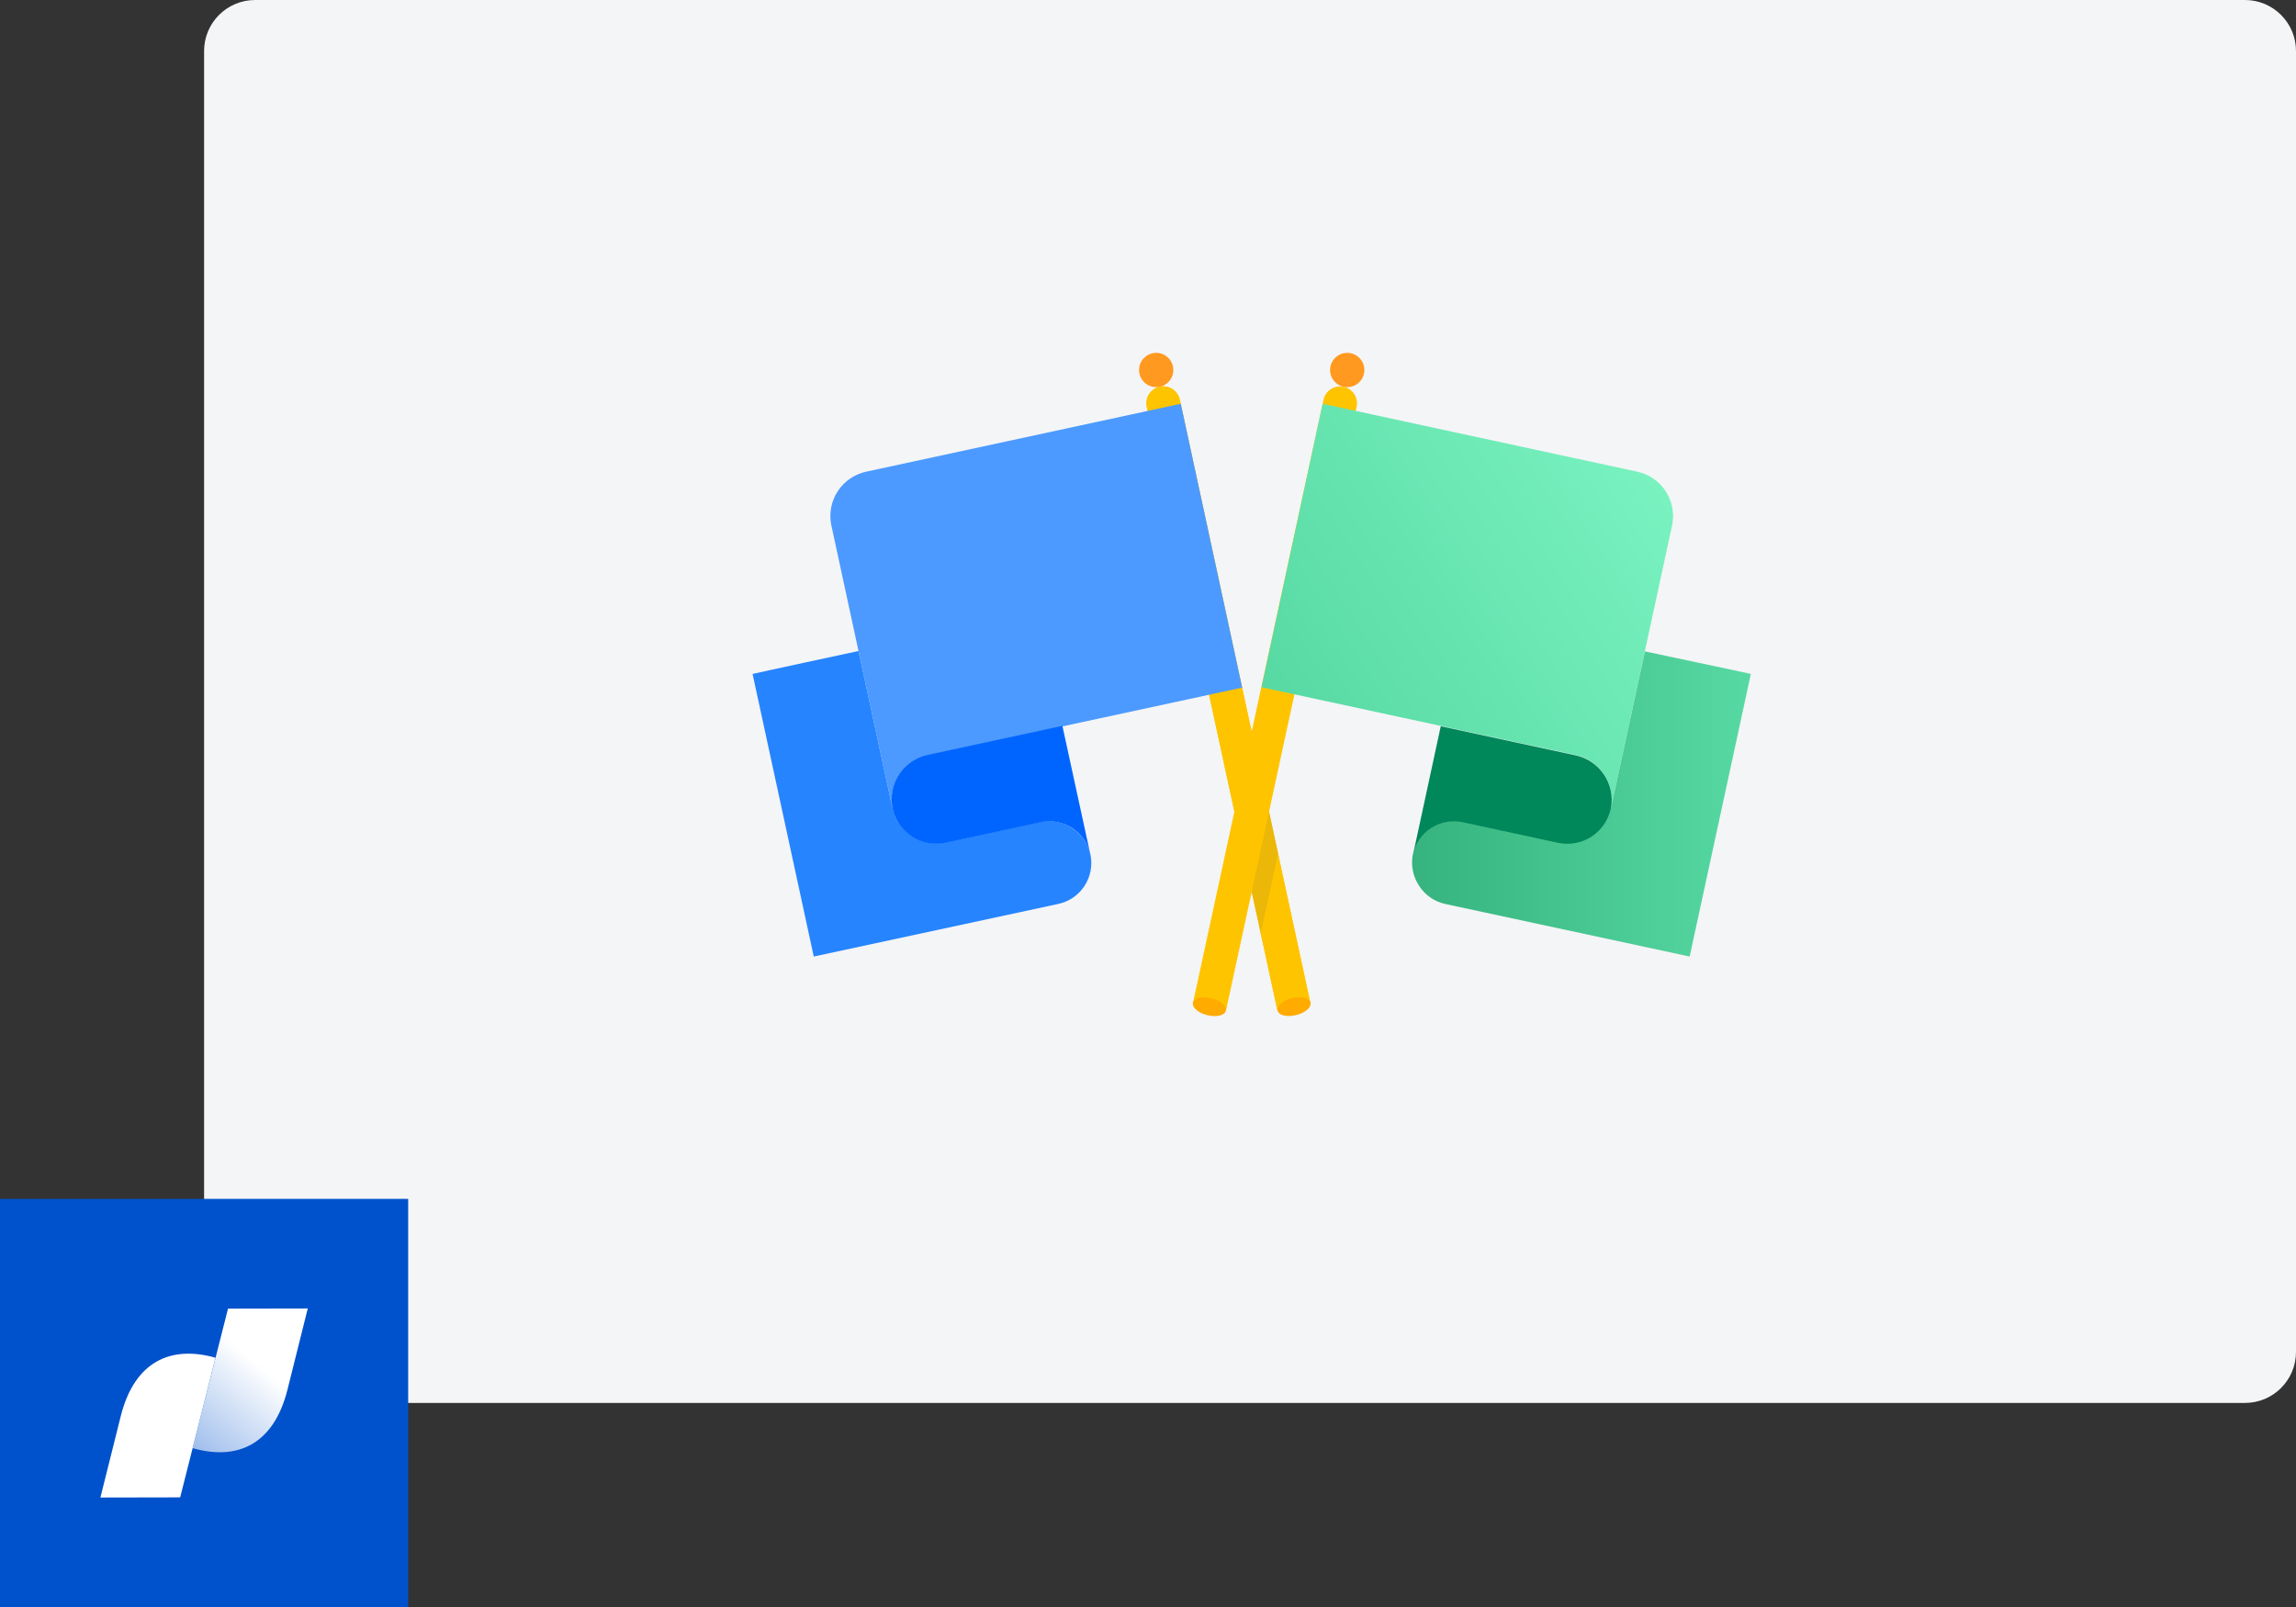 <svg width="180" height="126" viewBox="0 0 180 126" fill="none" xmlns="http://www.w3.org/2000/svg">
<rect x="0" y="0" width="180" height="126" fill="#333333" stroke="none"/>
<path d="M16 4C16 1.791 17.791 0 20 0H176C178.209 0 180 1.791 180 4V106C180 108.209 178.209 110 176 110H20C17.791 110 16 108.209 16 106V4Z" fill="#F4F5F7"/>
<g clip-path="url(#clip0)">
<path d="M102.738 78.645L100.142 79.207L89.906 31.907C89.868 31.736 89.865 31.56 89.895 31.388C89.925 31.217 89.989 31.052 90.082 30.905C90.176 30.758 90.297 30.631 90.44 30.531C90.583 30.43 90.744 30.36 90.915 30.322C91.259 30.247 91.619 30.312 91.915 30.503C92.211 30.694 92.419 30.995 92.494 31.339L102.731 78.646L102.738 78.645Z" fill="#FFC400"/>
<path d="M102.738 78.645L100.142 79.207L89.906 31.907C89.868 31.736 89.865 31.56 89.895 31.388C89.925 31.217 89.989 31.052 90.082 30.905C90.176 30.758 90.297 30.631 90.44 30.531C90.583 30.43 90.744 30.36 90.915 30.322C91.259 30.247 91.619 30.312 91.915 30.503C92.211 30.694 92.419 30.995 92.494 31.339L102.731 78.646L102.738 78.645Z" fill="#FFC400"/>
<path opacity="0.1" d="M98.841 73.177L100.199 66.892L98.514 59.12L97.156 65.405L98.841 73.177Z" fill="#344563"/>
<path d="M105.339 30.326C105.684 30.401 105.984 30.609 106.175 30.905C106.366 31.201 106.431 31.561 106.357 31.905L96.12 79.213L93.523 78.651L103.76 31.343C103.835 30.999 104.043 30.698 104.339 30.508C104.635 30.317 104.995 30.252 105.339 30.326V30.326Z" fill="#FFC400"/>
<path d="M96.105 79.251C96.195 78.885 95.69 78.446 94.978 78.272C94.265 78.097 93.615 78.252 93.525 78.618C93.435 78.985 93.94 79.424 94.652 79.598C95.365 79.773 96.015 79.618 96.105 79.251Z" fill="#FFAB00"/>
<path d="M131.106 41.101L126.302 63.34C126.47 62.423 126.273 61.476 125.752 60.701C125.232 59.927 124.429 59.387 123.516 59.196L98.901 53.883L103.691 31.659L128.305 36.972C129.22 37.156 130.026 37.692 130.55 38.464C131.074 39.236 131.274 40.183 131.106 41.101V41.101Z" fill="url(#paint0_linear)"/>
<path d="M137.262 52.843L132.465 74.999L113.3 70.877C112.874 70.784 112.471 70.607 112.115 70.355C111.759 70.103 111.457 69.783 111.228 69.412C110.758 68.682 110.595 67.796 110.772 66.946C110.98 66.078 111.521 65.328 112.279 64.858C113.036 64.387 113.949 64.235 114.818 64.433L122.135 66.02C122.584 66.118 123.049 66.126 123.502 66.045C123.955 65.963 124.387 65.793 124.774 65.544C125.161 65.295 125.495 64.973 125.757 64.594C126.02 64.216 126.205 63.79 126.302 63.34L128.958 51.075C128.958 51.075 137.262 52.828 137.262 52.843Z" fill="url(#paint1_linear)"/>
<path d="M126.302 63.34C126.211 63.795 126.031 64.228 125.772 64.613C125.513 64.998 125.18 65.328 124.792 65.583C124.404 65.838 123.97 66.013 123.513 66.099C123.057 66.184 122.589 66.178 122.135 66.08L114.696 64.471C114.273 64.379 113.836 64.371 113.41 64.448C112.983 64.525 112.577 64.686 112.213 64.921C111.849 65.155 111.535 65.46 111.289 65.817C111.043 66.173 110.87 66.575 110.78 66.999L112.951 56.942L123.493 59.219C124.406 59.404 125.21 59.939 125.735 60.709C126.259 61.479 126.463 62.423 126.302 63.34Z" fill="#00875A"/>
<path d="M105.619 30.354C106.361 30.354 106.962 29.752 106.962 29.01C106.962 28.268 106.361 27.667 105.619 27.667C104.877 27.667 104.275 28.268 104.275 29.01C104.275 29.752 104.877 30.354 105.619 30.354Z" fill="#FF991F"/>
<path d="M65.156 41.101L69.96 63.34C69.801 62.425 70.004 61.484 70.527 60.716C71.05 59.948 71.851 59.414 72.761 59.227L97.383 53.913L92.571 31.659L67.956 36.972C67.041 37.156 66.235 37.692 65.712 38.464C65.188 39.236 64.988 40.183 65.156 41.101V41.101Z" fill="#4C9AFF"/>
<path d="M59 52.843L63.797 74.999L82.954 70.877C83.377 70.788 83.778 70.616 84.134 70.372C84.49 70.127 84.794 69.814 85.029 69.452C85.264 69.089 85.425 68.684 85.502 68.259C85.58 67.834 85.573 67.398 85.482 66.976C85.276 66.109 84.736 65.359 83.98 64.889C83.224 64.418 82.312 64.265 81.444 64.464L74.127 66.05C73.675 66.148 73.209 66.155 72.754 66.072C72.3 65.988 71.866 65.816 71.479 65.564C71.091 65.312 70.758 64.986 70.497 64.604C70.236 64.222 70.054 63.793 69.96 63.34L67.304 51.044C67.304 51.044 59 52.828 59 52.843Z" fill="#2684FF"/>
<path d="M69.96 63.34C70.05 63.795 70.231 64.228 70.49 64.613C70.749 64.998 71.082 65.328 71.47 65.583C71.858 65.838 72.292 66.013 72.749 66.099C73.205 66.184 73.673 66.178 74.127 66.08L81.566 64.471C81.989 64.38 82.426 64.373 82.852 64.45C83.277 64.528 83.684 64.688 84.048 64.923C84.411 65.158 84.725 65.462 84.971 65.818C85.218 66.174 85.391 66.575 85.482 66.999L83.288 56.911L72.738 59.188C71.825 59.381 71.023 59.923 70.504 60.699C69.984 61.474 69.79 62.422 69.96 63.34V63.34Z" fill="#0065FF"/>
<path d="M90.643 30.354C91.385 30.354 91.987 29.752 91.987 29.01C91.987 28.268 91.385 27.667 90.643 27.667C89.901 27.667 89.3 28.268 89.3 29.01C89.3 29.752 89.901 30.354 90.643 30.354Z" fill="#FF991F"/>
<path d="M101.613 79.591C102.325 79.416 102.83 78.978 102.74 78.611C102.65 78.245 102 78.089 101.287 78.264C100.575 78.439 100.07 78.877 100.16 79.244C100.25 79.61 100.9 79.766 101.613 79.591Z" fill="#FFAB00"/>
</g>
<path d="M32 94H0V126H32V94Z" fill="#0052CC"/>
<path d="M17.876 102.604L15.104 113.548C18.632 114.544 21.448 113.248 22.528 108.992L24.128 102.592L17.876 102.604Z" fill="url(#paint2_linear)"/>
<path d="M14.124 117.404L16.896 106.456C13.368 105.46 10.552 106.756 9.472 111.016L7.872 117.416L14.124 117.404Z" fill="white"/>
<defs>
<linearGradient id="paint0_linear" x1="100.662" y1="56.68" x2="130.051" y2="37.754" gradientUnits="userSpaceOnUse">
<stop stop-color="#57D9A3"/>
<stop offset="1" stop-color="#79F2C0"/>
</linearGradient>
<linearGradient id="paint1_linear" x1="110.704" y1="63.014" x2="137.262" y2="63.014" gradientUnits="userSpaceOnUse">
<stop stop-color="#36B37E"/>
<stop offset="1" stop-color="#57D9A3"/>
</linearGradient>
<linearGradient id="paint2_linear" x1="14.28" y1="113.588" x2="19.976" y2="106.744" gradientUnits="userSpaceOnUse">
<stop stop-color="white" stop-opacity="0.6"/>
<stop offset="1" stop-color="white"/>
</linearGradient>
<clipPath id="clip0">
<rect width="78.262" height="52" fill="white" transform="translate(59 27.667)"/>
</clipPath>
</defs>
</svg>
